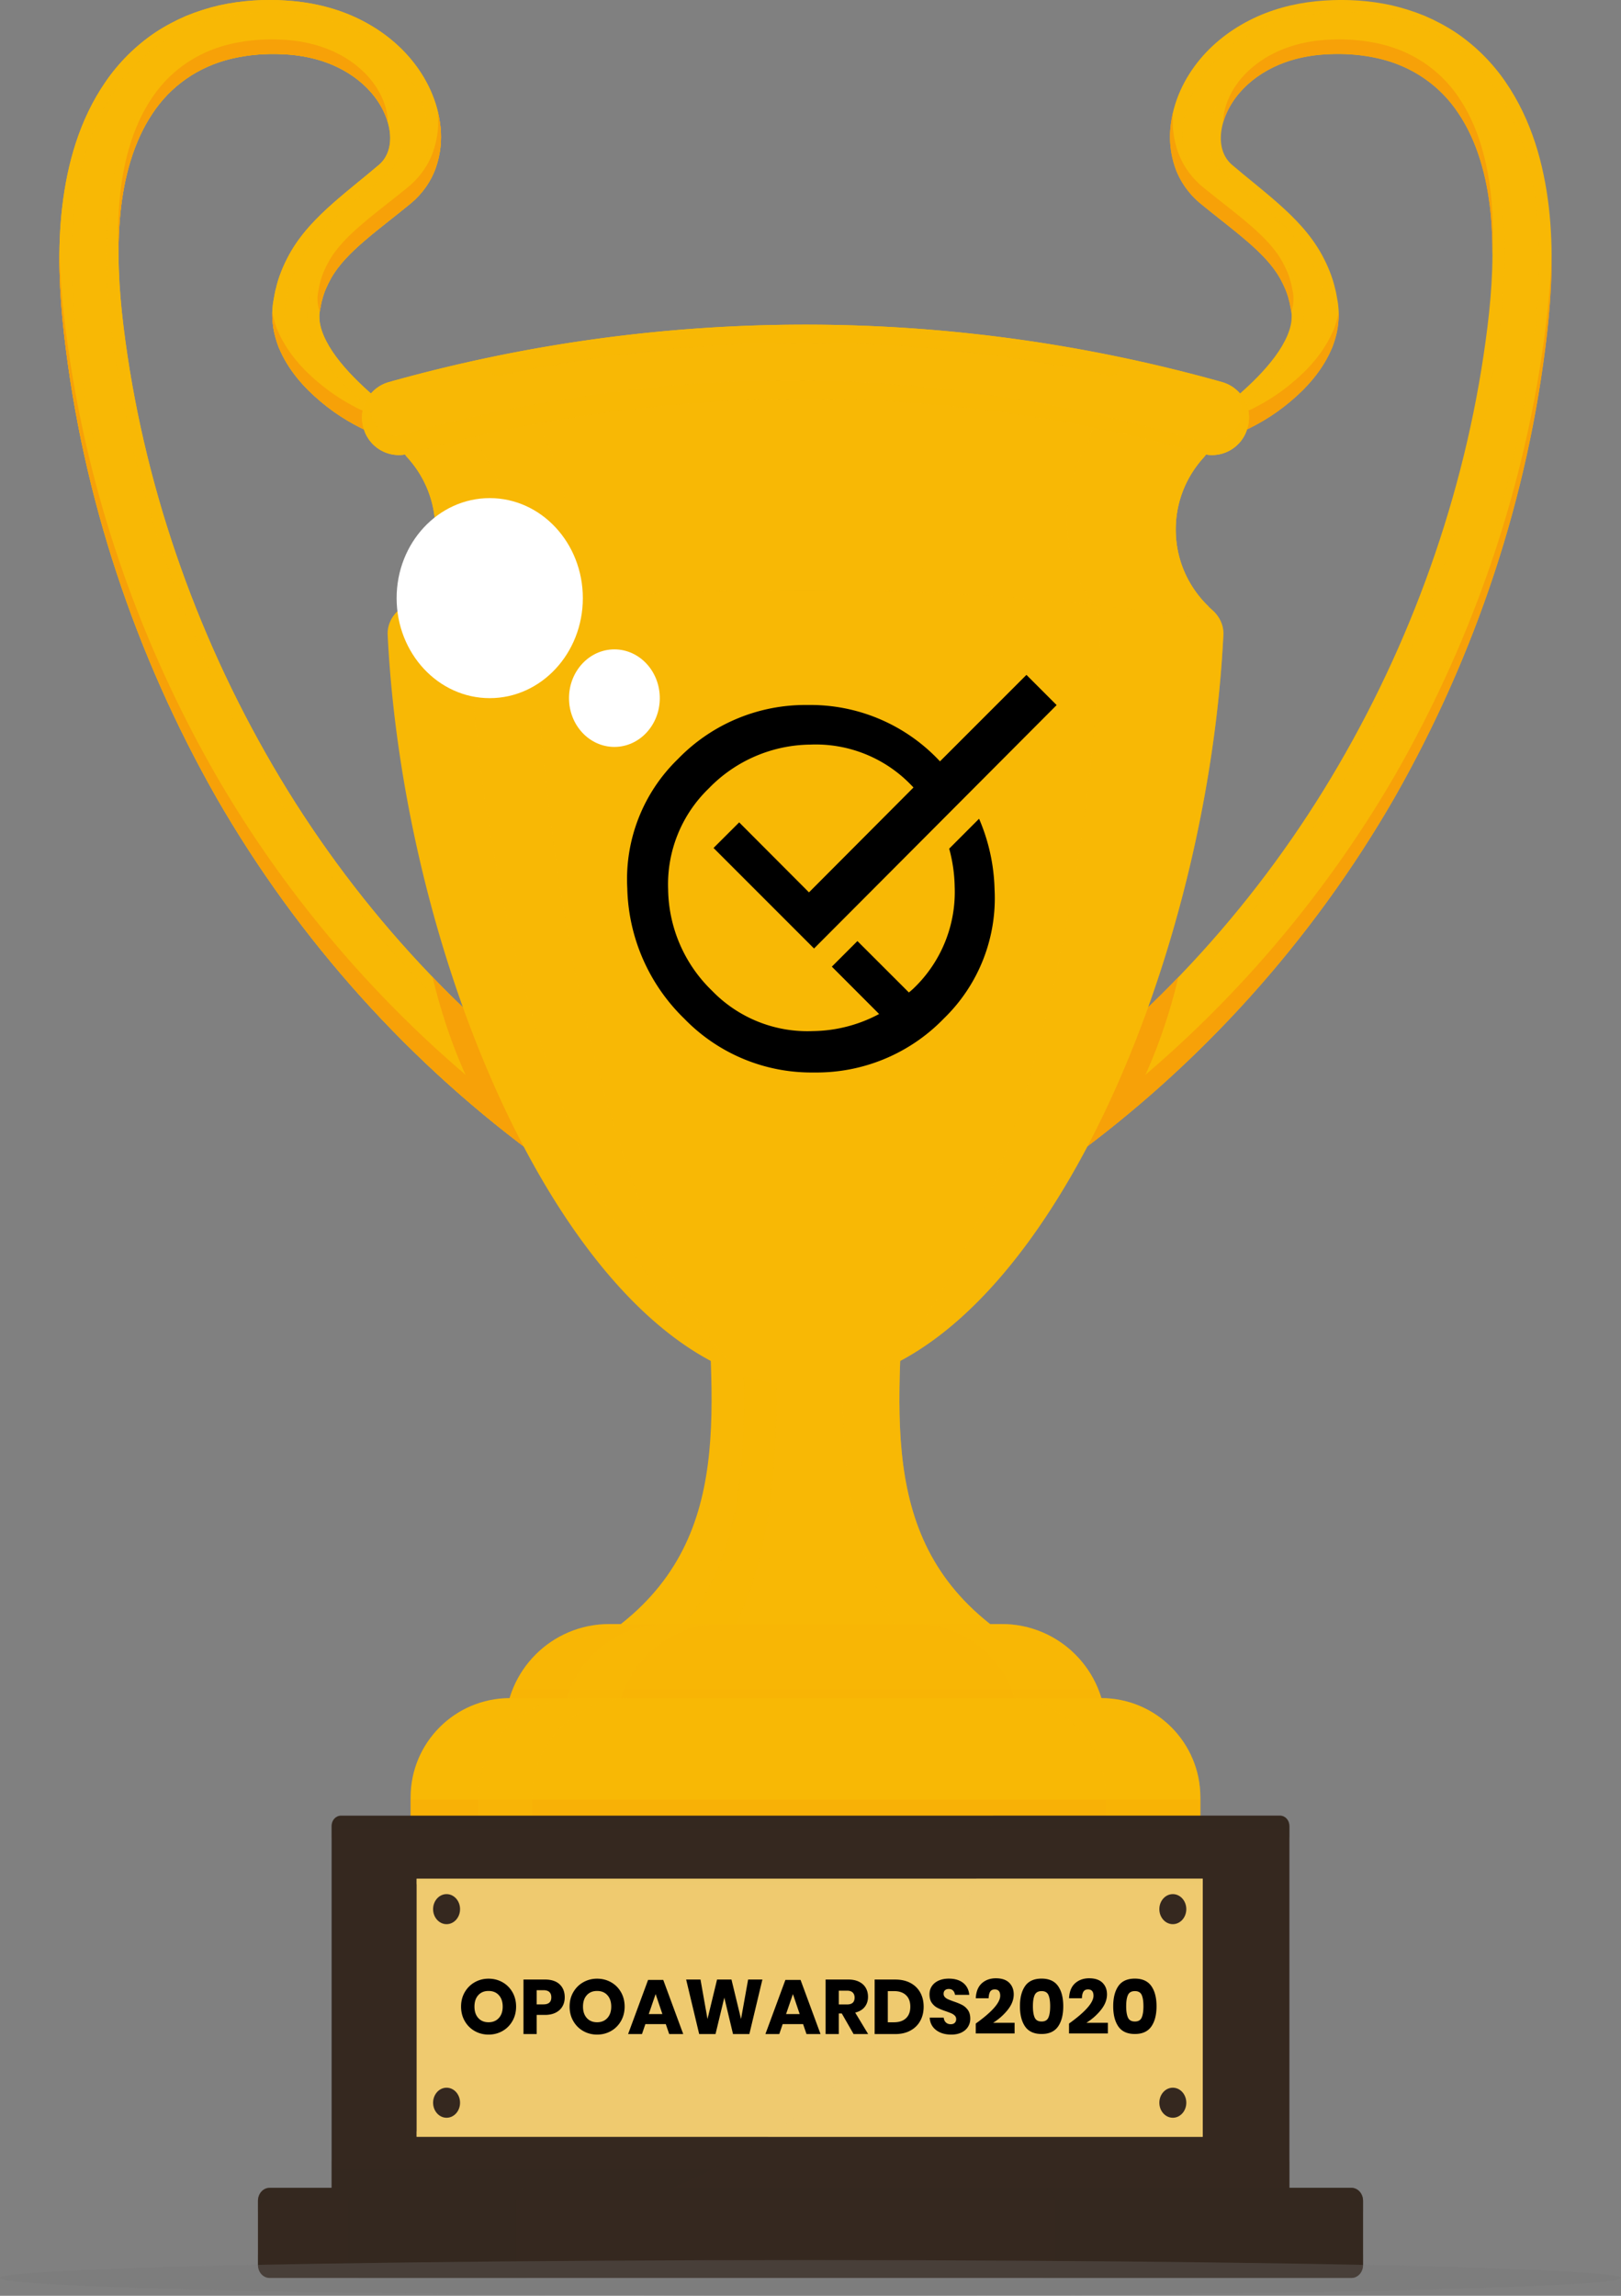 <svg xmlns="http://www.w3.org/2000/svg" id="Layer_1" x="0" y="0" version="1.1" viewBox="0 0 788.87 1116.94" xml:space="preserve"><rect x="0" y="0" width="788.87" height="1116.94" fill="#808080" stroke="none"/><style>.st0,.st1{fill:#f8b805}.st1{opacity:.1}.st2{fill:#f7a108}.st3,.st4,.st5{opacity:.5}.st4,.st5{fill:#f8b805}.st5{opacity:.3}.st6{opacity:.1;fill:#f7a108}.st7{opacity:.7;fill:#f8b805}.st8{fill:#f7a108}.st8,.st9{opacity:.3}.st10,.st11{fill:#35281f}.st11{opacity:.3}.st12,.st13,.st14{fill:#efca6f}.st13,.st14{opacity:.5}.st14{opacity:.3}.st15{fill:#fff}.st16{opacity:.3;fill:#777}</style><path d="M176.14 208.46c-9.77-4.83-18.08-10.73-25.94-18.41-3.86-3.85-7.51-8.17-10.56-13.21-1.54-2.51-2.91-5.24-4.11-8.12-1.1-2.95-2.03-6.04-2.53-9.34-.47-3.29-.7-6.72-.31-10.14.11-1.85.45-2.97.67-4.48.27-1.42.46-2.83.88-4.25 1.27-5.68 3.58-11.25 6.37-16.41 5.68-10.43 13.75-18.4 21.39-25.18 7.73-6.82 15.42-12.74 22.53-18.82 4.02-3.5 5.95-9 5.19-15.71-.76-6.62-4.07-13.6-9.04-19.32-4.96-5.76-11.53-10.33-18.83-13.47-7.35-3.13-15.43-4.81-23.87-5.21-8.64-.46-17.16.24-25.2 2.13-16.11 3.8-29.73 13.18-38.67 26.84-9.08 13.58-13.79 30.76-15.54 48.51-1.71 17.92-.78 36.15 1.54 55 9.22 74.94 34.49 148.26 72.54 213.48 38.03 65.32 89.71 122.47 151.21 166.37 7.31 5.22 9.01 15.38 3.79 22.69-5.22 7.31-15.38 9.01-22.69 3.79l-.06-.04-.07-.05c-64.92-46.77-119.6-107.72-159.44-176.99-39.54-69.47-65.25-146.45-74.27-225.97-2.22-19.73-3.25-40.58-.86-61.36 2.43-20.72 8.22-42.25 21.1-60.97 6.38-9.31 14.66-17.59 24.2-24.01 4.8-3.15 9.87-5.85 15.11-8.1 5.27-2.15 10.66-3.85 16.12-5.12C117.72.19 128.78-.45 139.53.28c10.94.69 22.19 3.11 32.65 7.79 10.45 4.69 20.19 11.6 27.79 20.71 7.56 9.08 13.12 20.36 14.41 33.13.66 6.35-.02 13.15-2.29 19.68-2.26 6.54-6.55 12.62-11.9 17.12-7.77 6.42-15.58 12.26-22.52 18.2-6.95 5.94-12.91 11.93-16.64 18.61-1.85 3.36-3.42 6.81-4.32 10.62-.31.91-.44 1.91-.64 2.88-.15.89-.47 2.13-.49 2.71-.26 1.41-.17 2.88-.05 4.4.66 6.1 4.63 13.34 9.99 19.95 5.3 6.62 12.21 13.09 18.84 18.66l.47.4c3.39 2.85 3.84 7.91.99 11.3-2.4 2.87-6.44 3.62-9.68 2.02z" class="st0"/><path d="M176.14 208.46c-9.77-4.83-18.08-10.73-25.94-18.41-3.86-3.85-7.51-8.17-10.56-13.21-1.54-2.51-2.91-5.24-4.11-8.12-1.1-2.95-2.03-6.04-2.53-9.34-.47-3.29-.7-6.72-.31-10.14.11-1.85.45-2.97.67-4.48.27-1.42.46-2.83.88-4.25 1.27-5.68 3.58-11.25 6.37-16.41 5.68-10.43 13.75-18.4 21.39-25.18 7.73-6.82 15.42-12.74 22.53-18.82 4.02-3.5 5.95-9 5.19-15.71-.76-6.62-4.07-13.6-9.04-19.32-4.96-5.76-11.53-10.33-18.83-13.47-7.35-3.13-15.43-4.81-23.87-5.21-8.64-.46-17.16.24-25.2 2.13-16.11 3.8-29.73 13.18-38.67 26.84-9.08 13.58-13.79 30.76-15.54 48.51-1.71 17.92-.78 36.15 1.54 55 9.22 74.94 34.49 148.26 72.54 213.48 38.03 65.32 89.71 122.47 151.21 166.37 7.31 5.22 9.01 15.38 3.79 22.69-5.22 7.31-15.38 9.01-22.69 3.79l-.06-.04-.07-.05c-64.92-46.77-119.6-107.72-159.44-176.99-39.54-69.47-65.25-146.45-74.27-225.97-2.22-19.73-3.25-40.58-.86-61.36 2.43-20.72 8.22-42.25 21.1-60.97 6.38-9.31 14.66-17.59 24.2-24.01 4.8-3.15 9.87-5.85 15.11-8.1 5.27-2.15 10.66-3.85 16.12-5.12C117.72.19 128.78-.45 139.53.28c10.94.69 22.19 3.11 32.65 7.79 10.45 4.69 20.19 11.6 27.79 20.71 7.56 9.08 13.12 20.36 14.41 33.13.66 6.35-.02 13.15-2.29 19.68-2.26 6.54-6.55 12.62-11.9 17.12-7.77 6.42-15.58 12.26-22.52 18.2-6.95 5.94-12.91 11.93-16.64 18.61-1.85 3.36-3.42 6.81-4.32 10.62-.31.91-.44 1.91-.64 2.88-.15.89-.47 2.13-.49 2.71-.26 1.41-.17 2.88-.05 4.4.66 6.1 4.63 13.34 9.99 19.95 5.3 6.62 12.21 13.09 18.84 18.66l.47.4c3.39 2.85 3.84 7.91.99 11.3-2.4 2.87-6.44 3.62-9.68 2.02z" class="st0"/><path d="M274.4 562.23c-2.14 0-4.2-.66-5.95-1.91-63.81-45.97-118.36-106.52-157.85-175.19-39.9-70.08-64.64-145.33-73.52-223.66-2.62-23.28-2.89-42.34-.86-59.99 2.77-23.58 9.34-42.64 20.08-58.26 6.02-8.78 13.83-16.53 22.6-22.44 4.36-2.86 9.13-5.42 14.13-7.57 4.74-1.94 9.86-3.56 15.11-4.78 7.36-1.61 15.14-2.44 23.04-2.44 2.62 0 5.29.09 7.94.27 11.07.69 21.36 3.14 30.62 7.28 10.16 4.56 19.03 11.15 25.63 19.08 7.47 8.98 11.98 19.32 13.05 29.89.6 5.75-.09 11.65-1.99 17.1-1.89 5.48-5.48 10.62-10.1 14.51-3.3 2.72-6.64 5.37-9.91 7.96-4.44 3.51-8.63 6.83-12.65 10.28-8.82 7.54-14.36 13.78-17.97 20.24-2.4 4.35-3.95 8.14-4.86 11.92-.26.84-.44 1.71-.6 2.6l-.34 1.76c-.15.71-.27 1.42-.34 1.99-.35 2.08-.23 4.06-.09 5.76.95 8.87 6.68 17.51 11.31 23.22 4.83 6.04 11.45 12.6 19.65 19.47l.47.4c.85.72.97 2 .25 2.86a2 2 0 0 1-1.56.72c-.32 0-.62-.07-.89-.21-9.24-4.56-16.99-10.07-24.41-17.33-3.97-3.96-7.13-7.91-9.63-12.03-1.35-2.19-2.59-4.64-3.7-7.32-1.05-2.82-1.75-5.42-2.14-7.94-.47-3.31-.56-6.05-.28-8.55.09-1.24.22-1.93.36-2.62.1-.53.2-1.07.29-1.65l.16-.88c.15-.86.29-1.71.54-2.56 1.15-5.08 3.1-10.09 5.89-15.26 5.31-9.75 13.14-17.37 20.1-23.54 4.39-3.87 8.83-7.5 13.12-11.01 3.18-2.6 6.31-5.16 9.33-7.74 5.66-4.93 8.22-12.35 7.25-20.93-.9-7.84-4.62-15.85-10.47-22.58-5.38-6.25-12.65-11.46-20.99-15.04-7.84-3.34-16.56-5.25-25.95-5.69-1.78-.09-3.59-.14-5.39-.14-7.39 0-14.61.82-21.46 2.42C93.83 26.83 78.8 37.26 69.1 52.07c-8.89 13.3-14.45 30.54-16.49 51.2-1.6 16.83-1.11 34.71 1.56 56.32 9.2 74.71 34.55 149.32 73.31 215.77 38.5 66.13 91.37 124.3 152.91 168.23 2.23 1.6 3.71 3.96 4.16 6.67.45 2.71-.18 5.43-1.77 7.66-1.93 2.7-5.06 4.31-8.38 4.31z" class="st1"/><path d="M138.83 167.92c-1.53-2.48-2.89-5.18-4.08-8.02a48.81 48.81 0 01-2.25-8.02c-.07 2.53.14 5.05.49 7.49.5 3.3 1.43 6.39 2.53 9.34 1.2 2.88 2.56 5.61 4.11 8.12 3.06 5.05 6.71 9.36 10.56 13.21 7.86 7.69 16.18 13.58 25.94 18.41 3.24 1.6 7.28.86 9.7-2.04 2.62-3.12 2.42-7.63-.26-10.55-.25.45-.54.88-.88 1.28-2.41 2.86-6.42 3.59-9.63 2.01-9.7-4.77-17.95-10.6-25.76-18.19-3.81-3.79-7.43-8.05-10.47-13.04zM58.57 103.87c1.76-17.75 6.46-34.93 15.54-48.51 8.94-13.65 22.56-23.04 38.68-26.83 8.04-1.89 16.56-2.59 25.2-2.13 8.44.39 16.52 2.08 23.87 5.21 7.31 3.14 13.87 7.7 18.83 13.47 3.75 4.31 6.55 9.34 8.02 14.39 0-.86-.05-1.73-.15-2.64-.76-6.54-4.04-13.44-8.97-19.08-4.93-5.7-11.44-10.2-18.7-13.3-7.3-3.09-15.31-4.76-23.69-5.14-8.58-.45-17.03.24-25.02 2.1-16.01 3.74-29.53 13.01-38.4 26.5-9.01 13.41-13.68 30.38-15.43 47.92-.9 9.39-1.05 18.87-.66 28.47-.04-6.86.23-13.67.88-20.43zM288.04 543.13c-.5 1.65-1.2 3.27-2.26 4.75-5.18 7.22-15.27 8.9-22.52 3.74l-.06-.04-.07-.05c-64.45-46.21-118.74-106.43-158.29-174.87-39.26-68.64-64.78-144.69-73.73-223.26-1.16-10.25-1.97-20.81-2.16-31.51-.22 13.67.71 27.2 2.17 40.24 9.02 79.52 34.72 156.49 74.27 225.97 39.84 69.27 94.52 130.22 159.44 176.99l.07.05.06.04c7.31 5.22 17.47 3.52 22.69-3.79 3.99-5.58 3.91-12.82.39-18.26zM213.04 54.38c.66 6.27-.02 12.99-2.28 19.44-2.24 6.46-6.5 12.47-11.82 16.91-7.72 6.34-15.47 12.11-22.35 17.98-6.9 5.87-12.81 11.79-16.52 18.38-1.84 3.32-3.4 6.72-4.29 10.49-.31.9-.44 1.89-.63 2.84-.15.88-.47 2.11-.48 2.68-.25 1.39-.17 2.84-.04 4.34.15 1.38.49 2.82.96 4.29v-.03c.01-.58.34-1.82.49-2.71.2-.97.33-1.97.64-2.88.9-3.81 2.46-7.26 4.32-10.62 3.73-6.67 9.69-12.67 16.64-18.61 6.94-5.94 14.74-11.78 22.52-18.2 5.35-4.5 9.64-10.58 11.9-17.12a45.503 45.503 0 002.29-19.68c-.27-2.63-.75-5.17-1.36-7.67 0 .08.01.12.01.17z" class="st2"/><path d="M283.86 538.72c-26.36-18.82-50.9-40.08-73.35-63.36 3.49 14.72 11.85 44.07 27.46 69.06 8.75 7.16 17.69 14.08 26.87 20.69l.07.05.06.04c7.31 5.22 17.47 3.52 22.69-3.79 5.21-7.32 3.51-17.47-3.8-22.69z" class="st2"/><path d="M607.86 208.46c9.77-4.83 18.08-10.73 25.94-18.41 3.86-3.85 7.51-8.17 10.56-13.21 1.54-2.51 2.91-5.24 4.11-8.12 1.1-2.95 2.03-6.04 2.53-9.34.47-3.29.7-6.72.31-10.14-.11-1.85-.45-2.97-.67-4.48-.27-1.42-.46-2.83-.88-4.25-1.27-5.68-3.58-11.25-6.37-16.41-5.68-10.43-13.75-18.4-21.39-25.18-7.73-6.82-15.42-12.74-22.53-18.82-4.02-3.5-5.95-9-5.19-15.71.76-6.62 4.07-13.6 9.04-19.32 4.96-5.76 11.53-10.33 18.83-13.47 7.35-3.13 15.43-4.81 23.87-5.21 8.64-.46 17.16.24 25.2 2.13 16.12 3.78 29.74 13.17 38.68 26.83 9.08 13.58 13.79 30.76 15.54 48.51 1.71 17.92.78 36.15-1.54 55-9.22 74.94-34.49 148.26-72.54 213.48-38.03 65.32-89.71 122.47-151.21 166.37-7.31 5.22-9.01 15.38-3.79 22.69 5.22 7.31 15.38 9.01 22.69 3.79l.06-.04.07-.05c64.92-46.77 119.6-107.72 159.44-176.99 39.54-69.47 65.25-146.45 74.27-225.97 2.22-19.73 3.25-40.58.86-61.36-2.43-20.72-8.22-42.25-21.1-60.97-6.38-9.31-14.65-17.59-24.2-24.01-4.8-3.15-9.87-5.85-15.11-8.1-5.27-2.15-10.66-3.85-16.12-5.12C666.29.18 655.23-.46 644.48.27c-10.94.69-22.19 3.11-32.65 7.79-10.45 4.69-20.19 11.6-27.79 20.71-7.56 9.08-13.12 20.36-14.41 33.13-.66 6.35.02 13.15 2.29 19.68 2.26 6.54 6.55 12.62 11.9 17.12 7.77 6.42 15.58 12.26 22.52 18.2 6.95 5.94 12.91 11.93 16.64 18.61 1.85 3.36 3.42 6.81 4.32 10.62.31.91.44 1.91.64 2.88.15.89.47 2.13.49 2.71.26 1.41.17 2.88.05 4.4-.66 6.1-4.63 13.34-9.99 19.95-5.3 6.62-12.21 13.09-18.84 18.66l-.47.4c-3.39 2.85-3.84 7.91-.99 11.3 2.39 2.88 6.43 3.63 9.67 2.03z" class="st0"/><path d="M509.6 562.23c2.14 0 4.2-.66 5.95-1.91 63.81-45.97 118.36-106.52 157.85-175.19 39.89-70.08 64.62-145.33 73.51-223.66 2.62-23.28 2.89-42.34.86-59.99-2.77-23.58-9.34-42.64-20.08-58.26-6.02-8.78-13.83-16.53-22.6-22.44-4.36-2.86-9.13-5.42-14.13-7.57-4.74-1.94-9.86-3.56-15.11-4.78-7.36-1.61-15.14-2.44-23.04-2.44-2.62 0-5.29.09-7.94.27-11.07.69-21.36 3.14-30.62 7.28-10.16 4.56-19.03 11.15-25.63 19.08-7.47 8.98-11.98 19.32-13.05 29.89-.6 5.75.09 11.65 1.99 17.1 1.89 5.48 5.48 10.62 10.1 14.51 3.3 2.72 6.64 5.37 9.91 7.96 4.44 3.51 8.63 6.83 12.65 10.28 8.82 7.54 14.36 13.78 17.97 20.24 2.4 4.35 3.95 8.14 4.86 11.92.26.84.44 1.71.6 2.6l.34 1.76c.15.71.27 1.42.34 1.99.35 2.08.23 4.06.09 5.76-.95 8.87-6.68 17.51-11.31 23.22-4.83 6.04-11.45 12.6-19.65 19.47l-.47.4c-.85.72-.97 2-.25 2.86a2 2 0 0 0 1.56.72c.32 0 .62-.07.89-.21 9.23-4.56 16.99-10.07 24.41-17.33 3.97-3.96 7.13-7.91 9.63-12.03 1.35-2.19 2.59-4.64 3.7-7.32 1.05-2.82 1.75-5.42 2.14-7.94.47-3.31.56-6.05.28-8.55-.09-1.24-.22-1.93-.36-2.62-.1-.53-.2-1.07-.29-1.65l-.16-.88c-.15-.86-.29-1.71-.54-2.56-1.15-5.08-3.1-10.09-5.89-15.26-5.31-9.75-13.14-17.37-20.1-23.54-4.39-3.87-8.83-7.5-13.12-11.01-3.18-2.6-6.31-5.16-9.33-7.74-5.66-4.93-8.22-12.35-7.25-20.93.9-7.84 4.62-15.85 10.47-22.58 5.38-6.25 12.65-11.46 20.99-15.04 7.84-3.34 16.56-5.25 25.95-5.69 1.78-.09 3.59-.14 5.39-.14 7.39 0 14.61.82 21.46 2.42 17.59 4.13 32.63 14.56 42.33 29.37 8.89 13.3 14.45 30.54 16.49 51.2 1.6 16.83 1.11 34.71-1.56 56.32-9.2 74.71-34.55 149.32-73.31 215.77-38.5 66.13-91.37 124.3-152.91 168.23-2.23 1.6-3.71 3.96-4.16 6.67-.45 2.71.18 5.43 1.77 7.66 1.93 2.7 5.06 4.31 8.38 4.31z" class="st1"/><path d="M645.16 167.92c1.53-2.48 2.89-5.18 4.08-8.02a48.81 48.81 0 002.25-8.02c.07 2.53-.14 5.05-.49 7.49-.5 3.3-1.43 6.39-2.53 9.34-1.2 2.88-2.56 5.61-4.11 8.12-3.06 5.05-6.71 9.36-10.56 13.21-7.86 7.69-16.18 13.58-25.94 18.41-3.24 1.6-7.28.86-9.7-2.04-2.62-3.12-2.42-7.63.26-10.55.25.45.54.88.88 1.28 2.41 2.86 6.42 3.59 9.63 2.01 9.7-4.77 17.95-10.6 25.76-18.19 3.82-3.79 7.44-8.05 10.47-13.04zM725.43 103.87c-1.76-17.75-6.46-34.93-15.54-48.51-8.94-13.65-22.56-23.04-38.68-26.83-8.04-1.89-16.56-2.59-25.2-2.13-8.44.39-16.52 2.08-23.87 5.21-7.31 3.14-13.87 7.7-18.83 13.47-3.75 4.31-6.55 9.34-8.02 14.39 0-.86.05-1.73.15-2.64.76-6.54 4.04-13.44 8.97-19.08 4.93-5.7 11.44-10.2 18.7-13.3 7.3-3.09 15.31-4.76 23.69-5.14 8.58-.45 17.03.24 25.02 2.1 16.01 3.74 29.53 13.01 38.4 26.5 9.01 13.42 13.69 30.39 15.43 47.93.9 9.39 1.05 18.87.66 28.47.03-6.87-.23-13.68-.88-20.44zM495.96 543.13c.5 1.65 1.2 3.27 2.26 4.75 5.18 7.22 15.27 8.9 22.52 3.74l.06-.04.07-.05c64.45-46.21 118.74-106.43 158.29-174.87 39.26-68.64 64.78-144.69 73.73-223.26 1.16-10.25 1.97-20.81 2.16-31.51.22 13.67-.71 27.2-2.17 40.24-9.02 79.52-34.72 156.49-74.27 225.97-39.84 69.27-94.52 130.22-159.44 176.99l-.07.05-.06.04c-7.31 5.22-17.47 3.52-22.69-3.79-3.99-5.58-3.91-12.82-.39-18.26zM570.95 54.38c-.66 6.27.02 12.99 2.28 19.44 2.24 6.46 6.5 12.47 11.82 16.91 7.72 6.34 15.47 12.11 22.35 17.98 6.9 5.87 12.81 11.79 16.52 18.38 1.84 3.32 3.4 6.72 4.29 10.49.31.9.44 1.89.63 2.84.15.88.47 2.11.48 2.68.25 1.39.17 2.84.05 4.34-.15 1.38-.49 2.82-.96 4.29v-.03c-.01-.58-.34-1.82-.49-2.71-.2-.97-.33-1.97-.64-2.88-.9-3.81-2.46-7.26-4.32-10.62-3.73-6.67-9.69-12.67-16.64-18.61-6.94-5.94-14.74-11.78-22.52-18.2-5.35-4.5-9.64-10.58-11.9-17.12a45.503 45.503 0 01-2.29-19.68c.27-2.63.75-5.17 1.36-7.67 0 .08-.01.12-.02.17z" class="st2"/><path d="M500.14 538.72c26.36-18.82 50.9-40.08 73.35-63.36-3.49 14.72-11.85 44.07-27.46 69.06-8.75 7.16-17.69 14.08-26.87 20.69l-.07.05-.06.04c-7.31 5.22-17.47 3.52-22.69-3.79-5.21-7.32-3.51-17.47 3.8-22.69z" class="st2"/><g><path d="M440.04 623.17c-32.03-7.55-64.06-7.55-96.09 0 3.48 71.96 12.63 137.45-59.71 178.97 71.83 37.99 143.67 37.99 215.5 0-72.33-41.52-63.18-107.01-59.7-178.97z" class="st0"/><g class="st3"><path d="M410.71 618.45c-2.94 79.37-2.86 150.9 47.04 201.53 14-4.52 28-10.43 42-17.84-72.34-41.52-63.19-107.01-59.71-178.97-9.78-2.31-19.55-3.83-29.33-4.72zM285.9 801.14c-.56.33-1.08.67-1.65 1 .24.13.48.23.72.36.32-.45.62-.91.93-1.36z" class="st0"/></g><path d="M377.03 618.81c-5.52.94-11.04 2.37-16.56 4.36 2.28 71.96 8.29 137.45-39.19 178.97 6.75 5.44 13.5 10 20.24 13.89 39.58-47.67 37.76-118.59 35.51-197.22z" class="st4"/></g><g><path d="M572.16 257.64c0-13.44 5.1-25.68 13.46-34.91 3.24-3.58 4.81-8.37 3.91-13.12-.51-2.68-1.04-5.32-1.61-7.93-1.18-5.44-5.31-9.78-10.69-11.18-122-31.79-245.47-31.03-370.32.07a14.783 14.783 0 0 0-10.85 11.22c-.56 2.57-1.08 5.18-1.58 7.82-.9 4.75.66 9.54 3.91 13.12 8.36 9.23 13.46 21.48 13.46 34.91 0 15.61-6.88 29.59-17.76 39.13-3.51 3.08-5.67 7.44-5.43 12.1C197 477.47 284.85 674.32 392 674.32s195-196.86 203.36-365.45c.23-4.66-1.92-9.02-5.43-12.1-10.89-9.54-17.77-23.52-17.77-39.13z" class="st0"/><path d="M194.07 296.77a16.562 16.562 0 0 0-4 5.25 1357.964 1357.964 0 0 1 403.96.18c-.95-2.05-2.36-3.9-4.1-5.43-10.88-9.53-17.76-23.52-17.76-39.13 0-13.44 5.1-25.68 13.46-34.91 3.24-3.58 4.81-8.37 3.91-13.12-.51-2.68-1.04-5.32-1.61-7.93-1.18-5.44-5.31-9.78-10.69-11.18-122-31.79-245.47-31.04-370.33.07a14.783 14.783 0 0 0-10.85 11.22c-.56 2.57-1.08 5.18-1.58 7.82-.9 4.75.66 9.54 3.91 13.12 8.36 9.23 13.46 21.48 13.46 34.91-.02 15.61-6.9 29.59-17.78 39.13z" class="st5"/><path d="M589.53 209.61c-.51-2.68-1.04-5.32-1.61-7.93-1.18-5.44-5.31-9.78-10.69-11.18-122-31.79-245.47-31.04-370.33.07a14.783 14.783 0 0 0-10.85 11.22c-.56 2.57-1.08 5.18-1.58 7.82-.9 4.75.66 9.54 3.91 13.12 8.36 9.23 13.46 21.48 13.46 34.91 0 14.81-6.25 28.12-16.18 37.59a976.534 976.534 0 0 1 392.69 0c-9.94-9.47-16.18-22.78-16.18-37.59 0-13.44 5.1-25.68 13.46-34.91 3.24-3.58 4.8-8.37 3.9-13.12z" class="st0"/><g class="st3"><path d="M589.93 296.77c-10.88-9.53-17.76-23.52-17.76-39.13 0-13.44 5.1-25.68 13.46-34.91 3.24-3.58 4.81-8.37 3.91-13.12-.51-2.68-1.04-5.32-1.61-7.93-1.18-5.44-5.31-9.78-10.69-11.18-28.13-7.33-56.35-12.85-84.64-16.75 10.07 2.91 20.13 6.22 30.17 10.04 3.8 1.44 6.72 5.91 7.55 11.51.4 2.68.78 5.4 1.13 8.16.64 4.89-.47 9.82-2.76 13.5-5.9 9.5-9.5 22.1-9.5 35.93 0 16.06 4.86 30.45 12.54 40.27 2.48 3.17 4 7.65 3.84 12.45-4.97 146.07-49.71 312.74-108.87 361.81 90.88-36.22 161.23-208.57 168.67-358.55.22-4.66-1.93-9.03-5.44-12.1z" class="st0"/></g><g class="st3"><path d="M260.45 305.61c-.15-4.8 1.24-9.29 3.51-12.45 7.04-9.81 11.49-24.21 11.49-40.27 0-13.83-3.3-26.43-8.71-35.93-2.1-3.69-3.11-8.62-2.53-13.5.32-2.72.67-5.4 1.02-8.05.77-5.65 3.49-10.15 7.02-11.55 3.63-1.44 7.25-2.74 10.87-4.05a554.575 554.575 0 0 0-40.02 10.76c-4.39 1.36-7.78 5.73-8.73 11.22-.45 2.57-.87 5.18-1.27 7.82-.72 4.75.53 9.54 3.14 13.12 6.73 9.23 10.83 21.48 10.83 34.91 0 15.61-5.53 29.59-14.29 39.13-2.83 3.08-4.56 7.44-4.37 12.1 5.72 143.4 57.7 307.21 126.14 352.98-51.38-55.13-89.71-215.28-94.1-356.24z" class="st0"/></g></g><g><path d="M487.56 790.13H296.43c-27.93 0-50.57 22.64-50.57 50.57v13.49h292.27V840.7c0-27.93-22.64-50.57-50.57-50.57z" class="st0"/><path d="M487.56 790.13H296.43c-27.93 0-50.57 22.64-50.57 50.57v13.49h292.27V840.7c0-27.93-22.64-50.57-50.57-50.57z" class="st6"/><path d="M245.86 840.7v12.21h292.27V840.7c0-6.55-1.26-12.8-3.52-18.54H249.39a50.293 50.293 0 0 0-3.53 18.54z" class="st6"/><path d="M285.89 796.39h212.22c7.19 0 14.02 1.52 20.21 4.23-8.53-6.56-19.17-10.5-30.76-10.5H296.43c-11.59 0-22.23 3.94-30.76 10.5 6.2-2.7 13.03-4.23 20.22-4.23z" class="st1"/><g class="st3"><path d="M350.77 790.13H324.3c-27.93 0-50.57 22.64-50.57 50.57v13.49h26.47V840.7c0-27.93 22.64-50.57 50.57-50.57z" class="st0"/></g><path d="M487.56 790.13H445.2c27.93 0 50.57 22.64 50.57 50.57v13.49h42.36V840.7c0-27.93-22.64-50.57-50.57-50.57z" class="st5"/></g><path d="M585.06 220.71a713.295 713.295 0 0 0-386.13 0c-9.32 2.62-19.02-2.7-21.86-11.95-.04-.12-.07-.23-.11-.35-2.96-9.63 2.61-19.8 12.31-22.52a749.457 749.457 0 0 1 405.44 0c9.7 2.73 15.28 12.89 12.31 22.52-.04.12-.07.23-.11.35-2.83 9.25-12.53 14.57-21.85 11.95z" class="st0"/><g><path d="M585.06 220.71a713.295 713.295 0 0 0-386.13 0c-9.32 2.62-19.02-2.7-21.86-11.95-.04-.12-.07-.23-.11-.35-2.96-9.63 2.61-19.8 12.31-22.52a749.457 749.457 0 0 1 405.44 0c9.7 2.73 15.28 12.89 12.31 22.52-.04.12-.07.23-.11.35-2.83 9.25-12.53 14.57-21.85 11.95z" class="st0"/><path d="M539.62 182.7a697.514 697.514 0 0 0-296.37 0c-2.18.48-4.35-.88-4.83-3.04-.49-2.16.92-4.31 3.13-4.79 98.77-21.48 201-21.48 299.77 0 2.21.48 3.61 2.63 3.13 4.79s-2.64 3.52-4.83 3.04z" class="st4"/><path d="M602.5 190.53s4.01 11.14-.69 17.67c-1.17 1.63-2.65 2.91-4.2 3.91-4.55 2.93-10.27 3.39-15.47 1.9-133.98-38.44-256.53-37.96-386.88-2.41-6.88 1.88-16.01-4-14.8-16.49.11-1.15-.28-2.22-.22-3.29-3.66 4.48-5.11 10.64-3.28 16.6l.11.35c2.85 9.25 12.54 14.57 21.86 11.95a713.332 713.332 0 0 1 386.14 0c9.32 2.62 19.01-2.7 21.85-11.95l.11-.35c2.03-6.58 0-13.35-4.53-17.89z" class="st7"/></g><g><path d="M535.87 826.16H248.13c-26.68 0-48.31 21.63-48.31 48.3v31.77h384.35v-31.77c0-26.67-21.62-48.3-48.3-48.3z" class="st0"/><path d="M199.82 875.49h384.35v30.74H199.82z" class="st8"/><path d="M237.7 834.34h308.6c8.88 0 17.17 2.44 24.32 6.62-8.79-9.11-21.09-14.8-34.75-14.8H248.13c-13.66 0-25.96 5.69-34.75 14.8 7.15-4.18 15.44-6.62 24.32-6.62z" class="st1"/><g class="st9"><path d="M535.87 826.16h-46.04c26.68 0 48.31 21.63 48.31 48.3v31.77h46.04v-31.77c-.01-26.67-21.63-48.3-48.31-48.3z" class="st0"/></g><g class="st3"><path d="M307.25 826.16h-26.11c-26.68 0-48.3 21.63-48.3 48.3v31.77h26.11v-31.77c0-26.67 21.63-48.3 48.3-48.3z" class="st0"/></g></g><g><path d="M622.98 883.37h-457.1c-2.48 0-4.5 2.24-4.5 5.01v197.81c0 2.77 2.01 5.01 4.5 5.01h457.1c2.48 0 4.5-2.24 4.5-5.01V888.38c0-2.77-2.01-5.01-4.5-5.01z" class="st10"/><path d="M622.98 1055.48h-457.1c-2.48 0-4.5-2.24-4.5-5.01v35.72c0 2.77 2.01 5.01 4.5 5.01h457.1c2.48 0 4.5-2.24 4.5-5.01v-35.72c0 2.77-2.01 5.01-4.5 5.01z" class="st11"/><g class="st9"><path d="M165.89 1091.2h28.12c-10.55 0-20.96-.48-31.22-1.39.81.86 1.89 1.39 3.1 1.39zM622.98 883.37H483.24c-21.58 117.7-142.85 207.83-289.23 207.83h428.97c2.48 0 4.5-2.24 4.5-5.01V888.38c0-2.77-2.01-5.01-4.5-5.01z" class="st10"/></g><path d="M622.98 883.37h-457.1c-2.48 0-4.5 2.24-4.5 5.01v6.49c0-2.77 2.01-5.01 4.5-5.01h457.1c2.48 0 4.5 2.24 4.5 5.01v-6.49c0-2.77-2.01-5.01-4.5-5.01z" class="st11"/><path d="M657.67 1064.41H131.2c-3.13 0-5.66 2.82-5.66 6.31v31.22c0 3.48 2.53 6.31 5.66 6.31h526.47c3.13 0 5.66-2.82 5.66-6.31v-31.22c0-3.49-2.53-6.31-5.66-6.31z" class="st10"/><path d="M657.67 1102.58H131.2c-3.13 0-5.66-2.82-5.66-6.31v5.67c0 3.48 2.53 6.31 5.66 6.31h526.47c3.13 0 5.66-2.82 5.66-6.31v-5.67c0 3.49-2.53 6.31-5.66 6.31zM657.67 1064.41H131.2c-3.13 0-5.66 2.82-5.66 6.31v5.84c0-3.48 2.53-6.31 5.66-6.31h526.47c3.13 0 5.66 2.82 5.66 6.31v-5.84c0-3.49-2.53-6.31-5.66-6.31z" class="st11"/><path d="M657.67 1064.41H507.55c3.13 0 5.66 2.82 5.66 6.31v31.22c0 3.48-2.53 6.31-5.66 6.31h150.12c3.13 0 5.66-2.82 5.66-6.31v-31.22c0-3.49-2.53-6.31-5.66-6.31zM251.12 1101.94v-31.22c0-3.48 2.53-6.31 5.66-6.31h-81.67c-3.13 0-5.66 2.82-5.66 6.31v31.22c0 3.48 2.53 6.31 5.66 6.31h81.67c-3.13 0-5.66-2.82-5.66-6.31z" class="st11"/><path d="M202.75 914.02h382.58v125.57H202.75z" class="st12"/><path d="M202.75 1036.91h382.58v2.68H202.75zM202.75 914.02h382.58v2.68H202.75z" class="st13"/><path d="M475.17 914.02c-17.37 50.42-53.5 94.16-101.64 125.57h211.8V914.02H475.17z" class="st14"/><path d="M224.37 929.61c0-4.04-2.94-7.31-6.56-7.31-3.62 0-6.56 3.27-6.56 7.31 0 4.04 2.94 7.31 6.56 7.31 3.63 0 6.56-3.27 6.56-7.31z" class="st13"/><ellipse cx="570.76" cy="929.65" class="st13" rx="6.56" ry="7.31"/><ellipse cx="570.76" cy="1023.9" class="st13" rx="6.56" ry="7.31"/><ellipse cx="217.33" cy="928.83" class="st10" rx="6.56" ry="7.31"/><path d="M224.37 1023.82c0-4.04-2.94-7.31-6.56-7.31-3.62 0-6.56 3.27-6.56 7.31 0 4.04 2.94 7.31 6.56 7.31 3.63-.01 6.56-3.28 6.56-7.31z" class="st13"/><ellipse cx="217.33" cy="1023.01" class="st10" rx="6.56" ry="7.31"/><ellipse cx="570.76" cy="928.83" class="st10" rx="6.56" ry="7.31"/><ellipse cx="570.76" cy="1023.01" class="st10" rx="6.56" ry="7.31"/></g><ellipse cx="238.33" cy="291" class="st15" rx="45.31" ry="48.66"/><ellipse cx="299" cy="339.66" class="st15" rx="22.09" ry="23.73"/><ellipse cx="394.43" cy="1108.25" class="st16" rx="394.43" ry="8.69"/><g><path d="M476.47 398.33a92.19 92.19 0 0 1 7.54 34.32 81.448 81.448 0 0 1-24.67 62.86 86.17 86.17 0 0 1-63.18 26.27 86.1 86.1 0 0 1-63.15-26.19 91.27 91.27 0 0 1-27.74-63.47 81.364 81.364 0 0 1 24.67-62.86 86.264 86.264 0 0 1 63.18-26.27 86.1 86.1 0 0 1 63.15 26.19l1.18 1.23 42.07-42.07 14.7 14.7-118.06 118.42-48.91-48.91 12.48-12.45 33.97 34.05 50.86-51.02c-.4-.4-.75-.83-1.18-1.23a64.461 64.461 0 0 0-49.07-19.64 69.743 69.743 0 0 0-49.44 21.38 64.743 64.743 0 0 0-19.72 48.96 69.797 69.797 0 0 0 21.38 49.42 64.567 64.567 0 0 0 49.07 19.62 69.897 69.897 0 0 0 32.23-8.31l-23.01-23.04 12.45-12.45 25.04 25.01c.96-.78 1.84-1.52 2.67-2.35a64.887 64.887 0 0 0 19.62-49.12 74.537 74.537 0 0 0-2.67-18.49l14.54-14.56z"/></g><g><path d="M244.58 964.41c2.04 1.16 3.65 2.78 4.82 4.84 1.18 2.06 1.76 4.4 1.76 6.99 0 2.6-.59 4.94-1.78 7.02-1.19 2.08-2.8 3.7-4.84 4.86-2.04 1.16-4.29 1.74-6.77 1.74s-4.73-.58-6.77-1.74c-2.04-1.16-3.65-2.78-4.84-4.86-1.19-2.08-1.78-4.41-1.78-7.02 0-2.6.59-4.93 1.78-6.99 1.19-2.06 2.8-3.68 4.84-4.84 2.04-1.16 4.3-1.75 6.77-1.75 2.5.01 4.77.59 6.81 1.75zm-11.82 6.27c-1.24 1.36-1.86 3.22-1.86 5.57 0 2.33.62 4.18 1.86 5.55 1.24 1.38 2.91 2.06 5.01 2.06 2.07 0 3.74-.69 4.99-2.06s1.88-3.23 1.88-5.55-.62-4.18-1.86-5.55c-1.24-1.38-2.91-2.06-5.01-2.06-2.11-.01-3.77.67-5.01 2.04zM261.17 980.3v9.3h-6.41v-26.53h10.39c3.15 0 5.55.78 7.2 2.34 1.65 1.56 2.48 3.67 2.48 6.32 0 1.65-.37 3.12-1.11 4.41-.74 1.29-1.83 2.3-3.28 3.04-1.45.74-3.21 1.11-5.29 1.11h-3.98zm7.13-8.55c0-2.33-1.29-3.49-3.86-3.49h-3.27v6.9h3.27c2.58 0 3.86-1.14 3.86-3.41zM297.4 964.41c2.04 1.16 3.65 2.78 4.82 4.84 1.18 2.06 1.76 4.4 1.76 6.99 0 2.6-.59 4.94-1.78 7.02-1.19 2.08-2.8 3.7-4.84 4.86-2.04 1.16-4.29 1.74-6.77 1.74s-4.73-.58-6.77-1.74c-2.04-1.16-3.65-2.78-4.84-4.86-1.19-2.08-1.78-4.41-1.78-7.02 0-2.6.59-4.93 1.78-6.99 1.19-2.06 2.8-3.68 4.84-4.84 2.04-1.16 4.3-1.75 6.77-1.75 2.5.01 4.77.59 6.81 1.75zm-11.82 6.27c-1.24 1.36-1.86 3.22-1.86 5.57 0 2.33.62 4.18 1.86 5.55 1.24 1.38 2.91 2.06 5.01 2.06 2.07 0 3.74-.69 4.99-2.06s1.88-3.23 1.88-5.55-.62-4.18-1.86-5.55c-1.24-1.38-2.91-2.06-5.01-2.06-2.1-.01-3.77.67-5.01 2.04zM324.01 984.77h-9.94l-1.65 4.84h-6.75l9.72-26.34h7.39l9.72 26.34h-6.83l-1.66-4.84zm-1.65-4.88l-3.3-9.75-3.34 9.75h6.64zM371.02 963.08l-6.34 26.53h-7.95l-4.24-17.74-4.28 17.74h-7.95l-6.34-26.53h6.98l3.41 19.21 4.65-19.21h7.02l4.65 19.21 3.45-19.21h6.94zM390.83 984.77h-9.94l-1.65 4.84h-6.75l9.72-26.34h7.39l9.72 26.34h-6.83l-1.66-4.84zm-1.65-4.88l-3.3-9.75-3.34 9.75h6.64zM415.4 989.6l-5.74-10.02h-1.46v10.02h-6.41v-26.53h10.95c2.1 0 3.88.36 5.33 1.09 1.45.72 2.54 1.72 3.26 2.98.73 1.26 1.09 2.71 1.09 4.33 0 1.93-.53 3.56-1.6 4.92-1.06 1.35-2.61 2.27-4.63 2.78l6.3 10.43h-7.09zm-7.2-14.4h3.98c1.27 0 2.21-.28 2.81-.84.6-.56.9-1.4.9-2.49 0-1.05-.31-1.88-.92-2.48-.61-.6-1.54-.9-2.79-.9h-3.98v6.71zM447.83 983.21c-1.11 2.01-2.71 3.58-4.8 4.71s-4.55 1.69-7.37 1.69h-10.02v-26.53h10.02c2.85 0 5.31.55 7.39 1.65 2.08 1.1 3.67 2.65 4.78 4.65 1.11 2 1.67 4.3 1.67 6.9s-.55 4.92-1.67 6.93zm-6.9-1.33c1.39-1.33 2.08-3.19 2.08-5.59s-.69-4.27-2.08-5.59c-1.39-1.33-3.33-1.99-5.83-1.99h-3.04v15.16h3.04c2.5-.01 4.44-.67 5.83-1.99zM471.13 986c-.71 1.18-1.76 2.12-3.15 2.81-1.39.7-3.07 1.05-5.05 1.05-2.98 0-5.43-.72-7.35-2.18-1.92-1.45-2.98-3.47-3.15-6.08h6.83c.1 1 .46 1.79 1.07 2.36.61.57 1.39.86 2.34.86.83 0 1.48-.22 1.95-.67.47-.45.71-1.05.71-1.8 0-.67-.22-1.24-.66-1.69-.44-.45-.98-.82-1.63-1.11s-1.55-.63-2.7-1.03c-1.68-.57-3.05-1.13-4.11-1.67-1.06-.54-1.98-1.34-2.74-2.4-.76-1.06-1.14-2.45-1.14-4.15 0-1.58.4-2.94 1.2-4.09.8-1.15 1.91-2.03 3.32-2.65 1.41-.61 3.03-.92 4.86-.92 2.95 0 5.3.7 7.03 2.1 1.74 1.4 2.72 3.33 2.94 5.78h-6.94c-.13-.88-.45-1.57-.96-2.08s-1.21-.77-2.08-.77c-.75 0-1.36.2-1.82.6-.46.4-.69.99-.69 1.76 0 .63.21 1.16.62 1.59.41.44.93.79 1.56 1.07.62.28 1.53.63 2.7 1.05 1.7.58 3.09 1.14 4.16 1.71 1.07.56 2 1.38 2.78 2.45.77 1.08 1.16 2.48 1.16 4.2.01 1.44-.35 2.73-1.06 3.9zM486.76 970.96c0-2.05-.89-3.08-2.66-3.08-1 0-1.73.35-2.2 1.05-.46.7-.72 1.79-.77 3.26h-6.26c.15-3.22 1.13-5.65 2.93-7.28 1.8-1.62 4.08-2.44 6.83-2.44 2.88 0 5.05.72 6.51 2.17s2.2 3.34 2.2 5.67c0 2.58-.99 5.1-2.96 7.56a27.79 27.79 0 01-7.09 6.25h10.47v5.18h-18.91v-4.8c7.93-5.68 11.91-10.19 11.91-13.54zM496.36 976.06c0-4.13.84-7.4 2.51-9.81s4.35-3.62 8.03-3.62c3.65 0 6.32 1.21 8.01 3.62 1.69 2.41 2.53 5.68 2.53 9.81 0 4.15-.84 7.44-2.53 9.87-1.69 2.42-4.36 3.64-8.01 3.64-3.68 0-6.35-1.22-8.03-3.64-1.67-2.43-2.51-5.72-2.51-9.87zm14.71 0c0-2.38-.28-4.19-.84-5.46-.56-1.26-1.67-1.89-3.32-1.89-1.68 0-2.8.64-3.38 1.91s-.86 3.09-.86 5.44c0 2.38.29 4.21.86 5.5s1.7 1.93 3.38 1.93c1.65 0 2.76-.64 3.32-1.93s.84-3.12.84-5.5zM532.15 970.96c0-2.05-.89-3.08-2.66-3.08-1 0-1.73.35-2.2 1.05-.46.7-.72 1.79-.77 3.26h-6.26c.15-3.22 1.12-5.65 2.93-7.28 1.8-1.62 4.08-2.44 6.83-2.44 2.88 0 5.05.72 6.51 2.17s2.2 3.34 2.2 5.67c0 2.58-.99 5.1-2.96 7.56a27.79 27.79 0 01-7.09 6.25h10.47v5.18h-18.91v-4.8c7.93-5.68 11.91-10.19 11.91-13.54zM541.75 976.06c0-4.13.84-7.4 2.51-9.81s4.35-3.62 8.03-3.62c3.65 0 6.32 1.21 8.01 3.62 1.69 2.41 2.53 5.68 2.53 9.81 0 4.15-.84 7.44-2.53 9.87-1.69 2.42-4.36 3.64-8.01 3.64-3.68 0-6.35-1.22-8.03-3.64-1.67-2.43-2.51-5.72-2.51-9.87zm14.71 0c0-2.38-.28-4.19-.84-5.46-.56-1.26-1.67-1.89-3.32-1.89-1.68 0-2.8.64-3.38 1.91s-.86 3.09-.86 5.44c0 2.38.29 4.21.86 5.5s1.7 1.93 3.38 1.93c1.65 0 2.76-.64 3.32-1.93s.84-3.12.84-5.5z"/></g></svg>